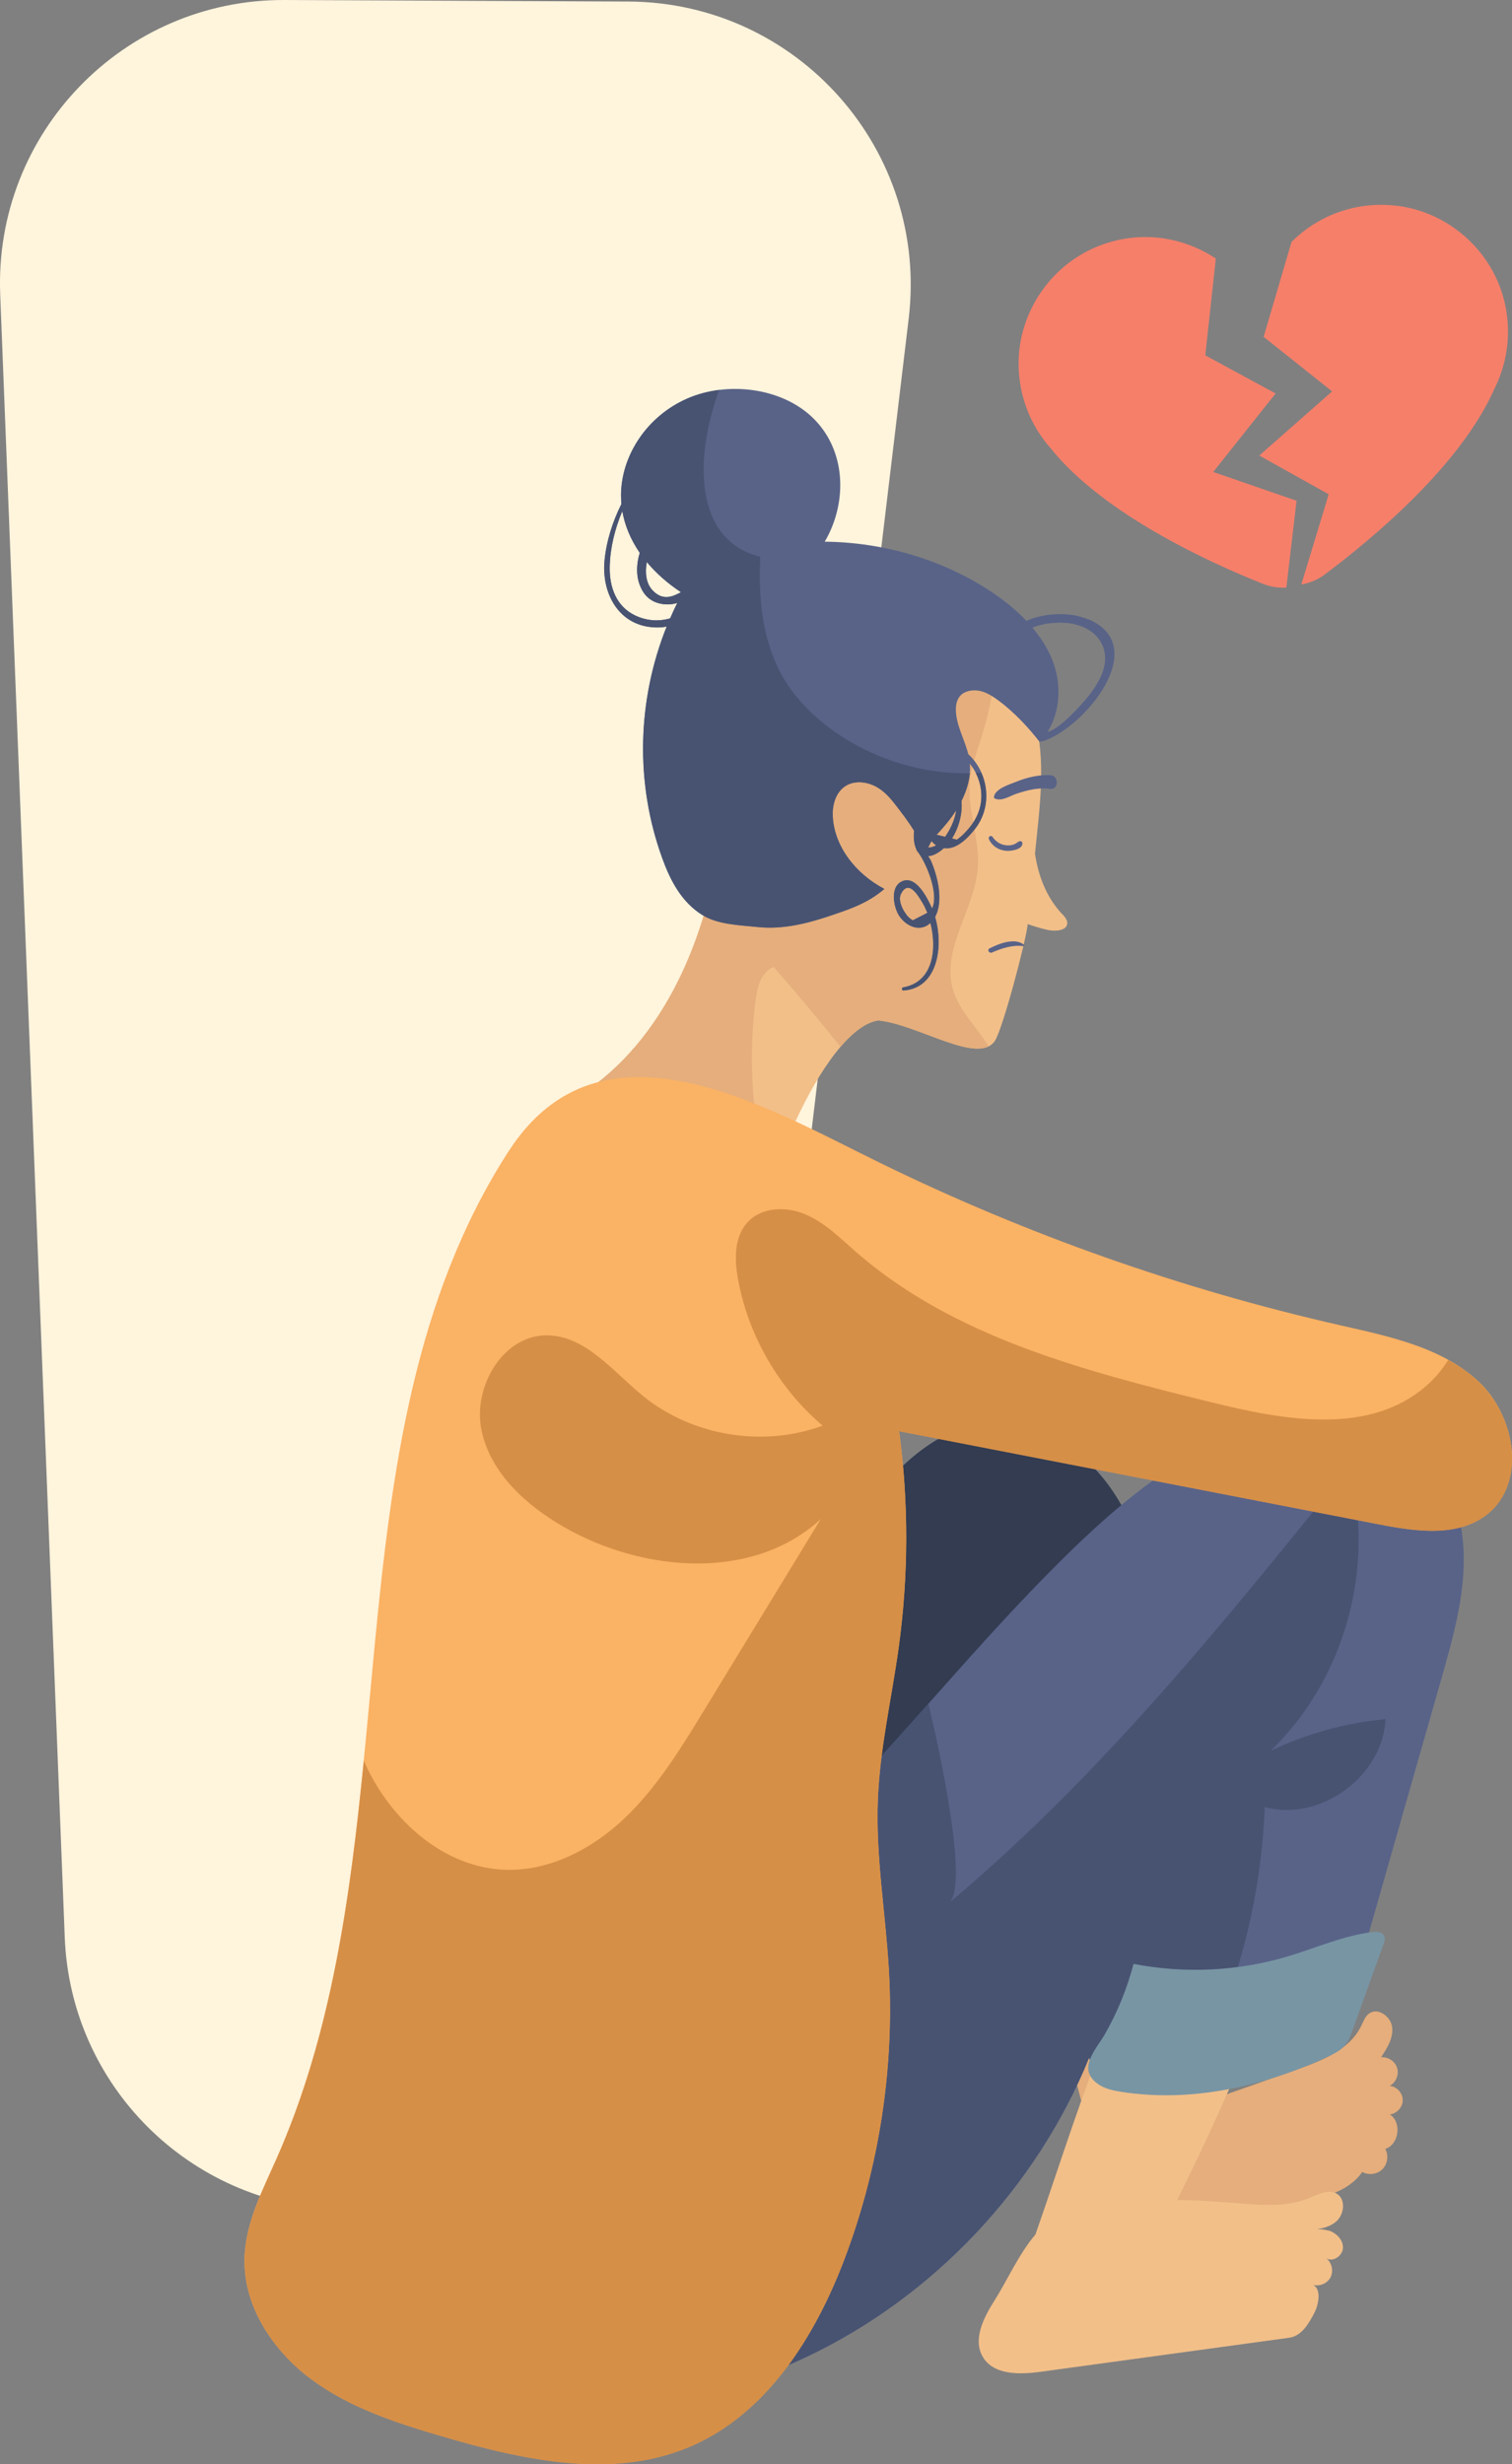 <?xml version="1.0" encoding="UTF-8"?>
<svg id="Calque_2" data-name="Calque 2" xmlns="http://www.w3.org/2000/svg" viewBox="0 0 146.41 238.54">
  <rect x="0" y="0" width="146.41" height="238.54" fill="#808080" stroke="none"/>
  <defs>
    <style>
      .cls-1 {
        fill: #fab264;
      }

      .cls-1, .cls-2, .cls-3, .cls-4, .cls-5, .cls-6, .cls-7, .cls-8, .cls-9, .cls-10 {
        stroke-width: 0px;
      }

      .cls-2 {
        fill: #485372;
      }

      .cls-3 {
        fill: #e5ae7c;
      }

      .cls-4 {
        fill: #f67f6a;
      }

      .cls-5 {
        fill: #d68f47;
      }

      .cls-6 {
        fill: #333c51;
      }

      .cls-7 {
        fill: #fff4dc;
      }

      .cls-8 {
        fill: #596388;
      }

      .cls-9 {
        fill: #f2bf89;
      }

      .cls-10 {
        fill: #7895a4;
      }
    </style>
  </defs>
  <g id="OBJECT">
    <g>
      <path class="cls-7" d="M60.87.15L27.56,0C11.94-.07-.59,12.9.02,28.51l6.25,159.05c.56,14.33,12.06,25.8,26.39,26.34l8.01.3c14.28.53,26.57-9.97,28.27-24.16L87.99,30.85C89.94,14.57,77.27.23,60.87.15Z"/>
      <g>
        <g>
          <g>
            <path class="cls-9" d="M102.8,88.44c-1.5-1.63-2.27-3.7-2.58-5.8l.19-1.84c.45-4.3.88-8.81-.76-12.81-2.21-5.38-8.2-8.83-14-8.42s-11.11,4.42-13.44,9.74c-1.72,3.92-1.93,8.3-2.56,12.53-1.45,9.72-5.8,19.69-14.26,24.67-.01.01-.02.02-.04.03-.09.06-.18.12-.27.17-.06.04-.13.06-.19.08-.03.04-.07.08-.1.11.36.67.63,1.37.93,2.06,3.22,7.3,10.08,12.21,16.64,16.75.48-9.98,7.46-26.18,12.69-26.93,3.83.37,9.69,4.37,11.29,1.98.75-1.13,3-9.63,3.18-11.3.63.22,1.27.42,1.92.56.73.16,1.79.09,1.9-.57.06-.38-.25-.71-.52-1.01Z"/>
            <path class="cls-3" d="M73.88,112.13c-1.13-5.04-1.37-10.27-.7-15.39.16-1.25.55-2.7,1.74-3.12,2.22,2.52,4.37,5.1,6.47,7.72,1.24-1.45,2.49-2.38,3.65-2.55,3.44.33,8.52,3.58,10.67,2.5-.1-.17-.2-.33-.3-.49-1.12-1.67-2.63-3.16-3.16-5.1-1.08-3.91,2.16-7.7,2.44-11.75.19-2.78-1.04-5.52-.78-8.29.13-1.4.64-2.74,1.06-4.09.83-2.61,1.36-5.3,1.62-8.03-2.88-2.73-6.94-4.27-10.93-3.99-5.8.4-11.11,4.42-13.44,9.74-1.72,3.92-1.93,8.3-2.56,12.53-1.45,9.72-5.8,19.69-14.26,24.67-.01.01-.02.02-.04.03-.09.06-.18.12-.27.17-.06.04-.13.06-.19.08-.03.04-.07.08-.1.11.36.67.63,1.37.93,2.06,3.22,7.3,10.08,12.21,16.64,16.75.16-3.23,1-7.12,2.24-10.93-.26-.88-.51-1.77-.71-2.66Z"/>
          </g>
          <g>
            <path class="cls-8" d="M101.7,75.04c-1.11-.05-2.24.21-3.27.63-.67.27-2,.65-2.18,1.43-.02.07,0,.17.08.2.65.32,1.48-.26,2.12-.47,1.08-.35,2.1-.61,3.24-.46.83.11.88-1.3,0-1.33Z"/>
            <path class="cls-8" d="M98.82,81.43c-.21,0-.3.13-.47.23-.22.13-.47.18-.72.18-.62,0-1.17-.3-1.51-.81-.15-.23-.47-.03-.36.21.32.69.99,1.09,1.74,1.13.43.02,1.55-.14,1.5-.75,0-.1-.08-.19-.19-.19Z"/>
            <path class="cls-8" d="M99.18,91.49c-.86-.78-2.47-.13-3.36.32-.27.14-.03.51.23.4,1.01-.43,1.97-.75,3.08-.62.05,0,.08-.07.04-.1Z"/>
          </g>
          <g>
            <path class="cls-8" d="M105.36,59.96c-1.1-.47-2.35-.58-3.53-.47-.68.06-1.35.2-1.99.43-.15.05-.3.12-.44.19-1.04-1.1-2.26-2.07-3.56-2.92-4.59-3.01-10.27-4.7-15.98-4.75,2.26-3.85,2.09-9.01-1.31-12.14-3-2.77-8.11-3.41-12-1.72-3.89,1.7-6.38,5.5-6.41,9.33,0,.29.02.59.04.87-.88,1.76-1.47,3.67-1.64,5.52-.3,3.37,1.61,6.58,5.36,6.43.22,0,.44-.04.66-.08-2.87,7.17-3.06,15.17-.43,22.41.76,2.11,1.85,4.26,3.9,5.52,1.52.93,3.57.97,5.4,1.16,2.23.23,4.48-.28,6.58-.97,2.17-.72,3.96-1.29,5.63-2.72-2.83-1.48-4.9-4.2-5-7.11-.04-1.18.38-2.54,1.59-3.04.82-.33,1.81-.18,2.58.23.77.41,1.35,1.05,1.86,1.71.63.81,1.3,1.68,1.85,2.58-.07.61-.02,1.27.21,1.76.01.07.04.14.08.19.83,1,2.17,4.13,1.45,5.57,0-.01-.01-.03-.02-.04-.39-.86-1.42-3.02-2.71-2.65-1.43.41-1.02,2.62-.4,3.48.74,1.02,2.03,1.5,2.97.61.66,2.56.26,5.74-2.64,6.24-.17.03-.13.32.04.3,3.36-.24,3.87-4.35,3.05-7.12.86-1.57.22-4.02-.42-5.48-.05-.1-.15-.25-.25-.4.16-.02.32-.05.51-.12.36-.14.7-.37,1.01-.66,1.23.18,2.36-1.01,3.05-1.9,1.7-2.23,1.27-5.38-.69-7.19-.35-1.42-1.15-2.76-1.2-4.21-.02-.56.09-1.16.54-1.56.48-.41,1.24-.49,1.88-.33.64.16,1.19.53,1.71.91,1.47,1.09,2.92,2.62,3.99,4.02.03-.03.05-.07.08-.1.07.03.15.04.23.01,3.92-1.22,10.62-9.18,4.37-11.82ZM64.9,59.86c-1.12.32-2.28.25-3.4-.28-1.84-.88-2.49-2.75-2.46-4.68.03-1.79.48-3.67,1.22-5.42.25,1.44.84,2.8,1.69,4.04-.4,1.32-.38,2.7.37,3.84.53.8,1.4,1.15,2.34,1.15.34,0,.63-.05.92-.14-.24.49-.47.99-.69,1.49ZM63.2,57.16c-.66-.69-.75-1.73-.57-2.75.92,1.1,2.04,2.08,3.31,2.92-.89.48-1.79.82-2.74-.17ZM88.38,89.09c-.3-.17-.54-.4-.71-.69-.32-.43-.7-1.28-.44-1.83.75-1.56,1.72.21,2.11.85.17.28.32.61.46.95-.47.24-.94.48-1.41.72ZM90.69,80.81c.7-.75,1.36-1.53,1.9-2.38-.13.94-.58,1.88-1.08,2.58-.27-.07-.55-.14-.82-.2ZM89.88,82.04c.1-.21.21-.42.32-.62.13.16.28.29.45.41-.26.15-.53.23-.77.21ZM94.93,78.01c-.2.94-.71,1.77-1.37,2.47-.27.31-.57.58-.91.81-.16-.04-.31-.08-.47-.12.68-1.07,1.04-2.45.92-3.63.58-1.14.91-2.38.81-3.61.9,1.12,1.33,2.63,1.02,4.08ZM104.32,68.62c-.49.5-1.94,2.03-2.88,2.23,1.3-2.12,1.35-4.81.4-7.1-.45-1.08-1.09-2.07-1.87-2.99.03-.01.06-.03.09-.04,1-.37,2.09-.5,3.15-.42,2.89.23,4.69,2.44,3.35,5.27-.54,1.13-1.38,2.15-2.25,3.04Z"/>
            <path class="cls-2" d="M94.5,74.85c.48.96.66,2.08.43,3.16-.2.94-.71,1.77-1.37,2.47-.27.31-.57.58-.91.81-.16-.04-.31-.08-.47-.12.68-1.07,1.04-2.45.92-3.63.43-.85.73-1.76.81-2.68-1.32.01-2.66-.08-4-.31-5-.82-10.18-3.59-13.24-7.7-2.74-3.7-3.28-8.46-3.05-12.95-6.44-1.58-6.4-9.61-3.97-16.15-1.08.13-2.13.41-3.11.84-3.89,1.7-6.38,5.5-6.41,9.33,0,.29.02.59.04.87-.88,1.76-1.47,3.67-1.64,5.52-.3,3.37,1.61,6.58,5.36,6.43.22,0,.44-.04.66-.08-2.87,7.17-3.06,15.17-.43,22.41.76,2.11,1.85,4.26,3.9,5.52,1.52.93,3.57.97,5.4,1.16,2.23.23,4.48-.28,6.58-.97,2.17-.72,3.96-1.29,5.63-2.72-2.83-1.48-4.9-4.2-5-7.11-.04-1.18.38-2.54,1.59-3.04.82-.33,1.81-.18,2.58.23.77.41,1.35,1.05,1.86,1.71.63.81,1.3,1.68,1.85,2.58-.07.61-.02,1.27.21,1.76.01.07.04.14.08.19.83,1,2.17,4.13,1.45,5.57,0-.01-.01-.03-.02-.04-.39-.86-1.42-3.02-2.71-2.65-1.43.41-1.02,2.62-.4,3.48.74,1.02,2.03,1.5,2.97.61.66,2.56.26,5.74-2.64,6.24-.17.03-.13.32.04.3,3.36-.24,3.87-4.35,3.05-7.12.86-1.57.22-4.02-.42-5.48-.05-.1-.15-.25-.25-.4.16-.02.32-.05.51-.12.36-.14.7-.37,1.01-.66,1.23.18,2.36-1.01,3.05-1.9,1.23-1.6,1.34-3.68.58-5.4-.18,0-.36.02-.54.02ZM64.9,59.86c-1.12.32-2.28.25-3.4-.28-1.84-.88-2.49-2.75-2.46-4.68.03-1.79.48-3.67,1.22-5.42.25,1.44.84,2.8,1.69,4.04-.4,1.32-.38,2.7.37,3.84.53.8,1.4,1.15,2.34,1.15.34,0,.63-.05.92-.14-.24.49-.47.99-.69,1.49ZM63.2,57.16c-.66-.69-.75-1.73-.57-2.75.92,1.1,2.04,2.08,3.31,2.92-.89.48-1.79.82-2.74-.17ZM88.38,89.09c-.3-.17-.54-.4-.71-.69-.32-.43-.7-1.28-.44-1.83.75-1.56,1.72.21,2.11.85.17.28.32.61.46.95-.47.24-.94.48-1.41.72ZM89.88,82.04c.1-.21.21-.42.32-.62.13.16.28.29.45.41-.26.15-.53.23-.77.21ZM91.52,81.01c-.27-.07-.55-.14-.82-.2.7-.75,1.36-1.53,1.9-2.38-.13.94-.58,1.88-1.08,2.58Z"/>
          </g>
        </g>
        <g>
          <path class="cls-3" d="M107.14,213.65c.32,2.18.83,4.74,2.84,5.63,1.29.57,2.81.22,4.04-.46,1.23-.68,2.27-1.66,3.43-2.45,2.46-1.67,5.4-2.46,8.31-3.1,2.29-.5,4.82-1.08,6.15-3.01.62.35,1.46.23,1.96-.27.5-.5.61-1.34.27-1.96,1.34-.43,1.62-2.58.44-3.34.68-.07,1.26-.71,1.25-1.39,0-.69-.59-1.32-1.27-1.37.6-.31.93-1.08.73-1.73-.19-.65-.89-1.11-1.56-1.04.58-.87,1.19-1.84,1.08-2.89-.11-1.04-1.37-1.97-2.23-1.35-.4.28-.56.78-.78,1.22-1.11,2.28-3.73,3.32-6.11,4.16-3.45,1.22-6.89,2.44-10.34,3.65-.4-5.18-1.09-10.34-2.04-15.45-.31-1.64-.66-3.34-1.62-4.71s-2.67-2.36-4.29-1.97c-1.68.4-2.73,2.08-3.36,3.68-3.6,9.09,1.79,19.06,3.11,28.14Z"/>
          <path class="cls-9" d="M128.66,215.95c-.37-.12-.75-.15-1.14-.15.68-.1,1.33-.29,1.84-.72.82-.69.99-2.2.06-2.73-.8-.45-1.76.07-2.6.42-2.37,1-5.06.66-7.63.46-1.66-.13-3.42-.23-5.2-.26,4.85-9.73,9.14-19.84,12.42-30.38.68-2.17,1.24-4.83,0-6.47-.9-1.18-2.49-1.34-3.82-.82-1.33.53-2.46,1.62-3.55,2.69-10.19,10.08-13.83,24.22-18.78,38.33-1.62,1.9-2.76,4.5-3.97,6.4-1.06,1.66-2.13,3.8-1.1,5.48,1.07,1.75,3.58,1.68,5.61,1.4,8.01-1.1,16.02-2.19,24.03-3.29,1.19-.16,1.91-1.36,2.45-2.43.45-.89.65-2.31-.13-2.68.61.15,1.32-.12,1.65-.67.37-.63.18-1.52-.41-1.94.64.46,1.62-.2,1.65-.98.03-.78-.65-1.45-1.39-1.69Z"/>
        </g>
        <g>
          <path class="cls-6" d="M82.49,147.66c3.39-4.56,7.54-9.44,13.2-9.93,4.74-.41,9.28,2.56,11.97,6.49,2.69,3.92,3.85,8.67,4.78,13.34,2.55,12.84,3.68,25.97,3.38,39.05-5.25-2.71-11.79-.97-16.77,2.2-4.98,3.18-9.01,7.65-13.85,11.04-2.23,1.56-4.74,2.92-7.46,3.09-3.94.25-7.72-2.13-9.99-5.35-5.69-8.07-5.57-22.88-2.49-32.06,3.34-9.96,11.06-19.58,17.23-27.87Z"/>
          <g>
            <path class="cls-8" d="M99.53,154.34c7.97-8.28,17.28-17.16,28.77-17.15,3.17,0,6.45.77,8.9,2.78,3.1,2.53,4.48,6.71,4.54,10.71.05,4-1.06,7.92-2.15,11.77-3.02,10.58-6.04,21.16-9.06,31.74-.25.87-.51,1.76-1.07,2.47-.74.93-1.91,1.4-3.03,1.8-4.55,1.63-9.29,2.72-14.09,3.26-2.63.29-6-.03-6.87-2.52-5.11,12.56-15.04,23.09-27.28,28.92-12.24,5.83-26.67,6.91-39.64,2.96-4.48-1.36-9.46-4.21-9.71-8.88-.21-3.8,2.85-6.89,5.67-9.45,10.71-9.7,21.7-18.18,33.45-26.53,11.72-8.33,21.55-21.46,31.58-31.88Z"/>
            <path class="cls-2" d="M119.12,198.52c-.42-.19-.85-.41-1.11-.79-.48-.72-.15-1.68.17-2.48,2.57-6.46,4.03-13.37,4.29-20.32,5.34,1.49,11.46-2.98,11.69-8.51-3.84.36-7.62,1.4-11.11,3.06,7.18-6.91,10.2-17.85,7.58-27.46-11.98,14.9-24.07,29.9-38.72,42.18,1.97-1.65-1.05-15.36-2.02-19.27-6.88,7.75-13.98,15.63-21.95,21.3-11.75,8.35-22.74,16.82-33.45,26.53-2.82,2.55-5.87,5.65-5.67,9.45.25,4.68,5.23,7.52,9.71,8.88,12.97,3.95,27.4,2.87,39.64-2.96,12.24-5.83,22.17-16.36,27.28-28.92.87,2.5,4.24,2.82,6.87,2.52,3.52-.4,7.01-1.09,10.42-2.08-1.23-.23-2.45-.6-3.62-1.12Z"/>
            <path class="cls-10" d="M109.77,190.12c4.95.96,10.14.71,14.97-.74,2.7-.81,5.32-1.99,8.13-2.34.43-.05.96-.03,1.15.35.14.27.04.59-.07.87-.99,2.75-1.98,5.49-2.97,8.24-.19.54-.39,1.09-.77,1.52-.41.48-.99.77-1.56,1.04-6.23,2.92-13.25,4.5-20.05,3.45-.81-.13-1.65-.3-2.32-.79-2.04-1.48-.1-3.36.75-4.87,1.2-2.11,2.12-4.38,2.73-6.73Z"/>
          </g>
        </g>
        <g>
          <path class="cls-1" d="M49.22,111.49c-18.19,28.26-8.84,66.73-22.44,97.47-1.38,3.11-3.01,6.24-3.1,9.64-.13,4.63,2.73,8.95,6.45,11.71,3.72,2.76,8.22,4.23,12.67,5.53,7.8,2.29,16.37,4.19,23.87,1.06,7.51-3.13,12.25-10.67,15.12-18.28,3.34-8.85,4.81-18.4,4.28-27.85-.31-5.52-1.29-11.02-1.07-16.55.19-4.97,1.34-9.84,2.02-14.77.95-6.92.97-13.98.04-20.91,15.5,3.01,31,6.02,46.49,9.02,3.55.69,7.62,1.27,10.46-.98,3.82-3.03,2.73-9.52-.84-12.84-3.57-3.32-8.62-4.36-13.37-5.44-15.38-3.49-30.35-8.77-44.51-15.69-11.33-5.54-27.12-15.02-36.06-1.13Z"/>
          <path class="cls-5" d="M143.17,133.75c-.89-.83-1.88-1.52-2.93-2.1-.7,1.11-1.57,2.11-2.65,2.94-5.55,4.32-13.48,2.84-20.3,1.16-12.21-3.01-24.93-6.28-34.41-14.56-1.52-1.33-2.97-2.79-4.82-3.6-1.85-.81-4.24-.78-5.63.69-1.36,1.43-1.32,3.66-.96,5.6,1.01,5.46,3.96,10.54,8.19,14.13-5.76,2.14-12.6,1.01-17.37-2.85-2.93-2.37-5.58-5.88-9.35-5.89-4.26-.01-7.19,5.03-6.31,9.21.88,4.17,4.38,7.3,8.09,9.41,7.69,4.36,18.26,5.16,24.76-.84-3.78,6.2-7.57,12.4-11.35,18.6-2.24,3.67-4.52,7.38-7.63,10.35-3.12,2.96-7.22,5.13-11.52,5.01-6.01-.17-11.17-4.83-13.64-10.31-.04-.09-.07-.18-.11-.27-1.32,13.32-3.12,26.52-8.45,38.55-1.38,3.11-3.01,6.24-3.1,9.64-.13,4.63,2.73,8.95,6.45,11.71,3.72,2.76,8.22,4.23,12.67,5.53,7.8,2.29,16.37,4.19,23.88,1.06,7.51-3.13,12.25-10.67,15.12-18.28,3.34-8.85,4.81-18.4,4.28-27.85-.31-5.52-1.29-11.02-1.07-16.55.19-4.97,1.34-9.84,2.02-14.77.95-6.92.97-13.98.04-20.91,15.5,3.01,31,6.02,46.49,9.02,3.55.69,7.62,1.27,10.46-.98,3.82-3.03,2.73-9.52-.84-12.84Z"/>
        </g>
        <g>
          <path class="cls-4" d="M125.56,48.48l-8.08-2.79,6.04-7.6-6.81-3.69,1.02-9.37c-3.11-2.07-7.15-2.76-11.07-1.32-5,1.82-8.32,6.86-8.01,12.17.17,2.97,1.34,5.55,3.1,7.53,5.09,6.35,15.29,11.02,20.54,13.11.74.29,1.51.41,2.27.36l.99-8.41Z"/>
          <path class="cls-4" d="M145.76,29.56c-1.08-5.22-5.58-9.22-10.89-9.68-3.86-.34-7.35,1.09-9.81,3.54l-2.7,9.19,6.63,5.28-7.05,6.21,6.72,3.75-2.65,8.73c.8-.14,1.58-.45,2.26-.96,4.53-3.39,13.17-10.54,16.44-17.99,1.19-2.37,1.65-5.16,1.05-8.08Z"/>
        </g>
      </g>
    </g>
  </g>
</svg>